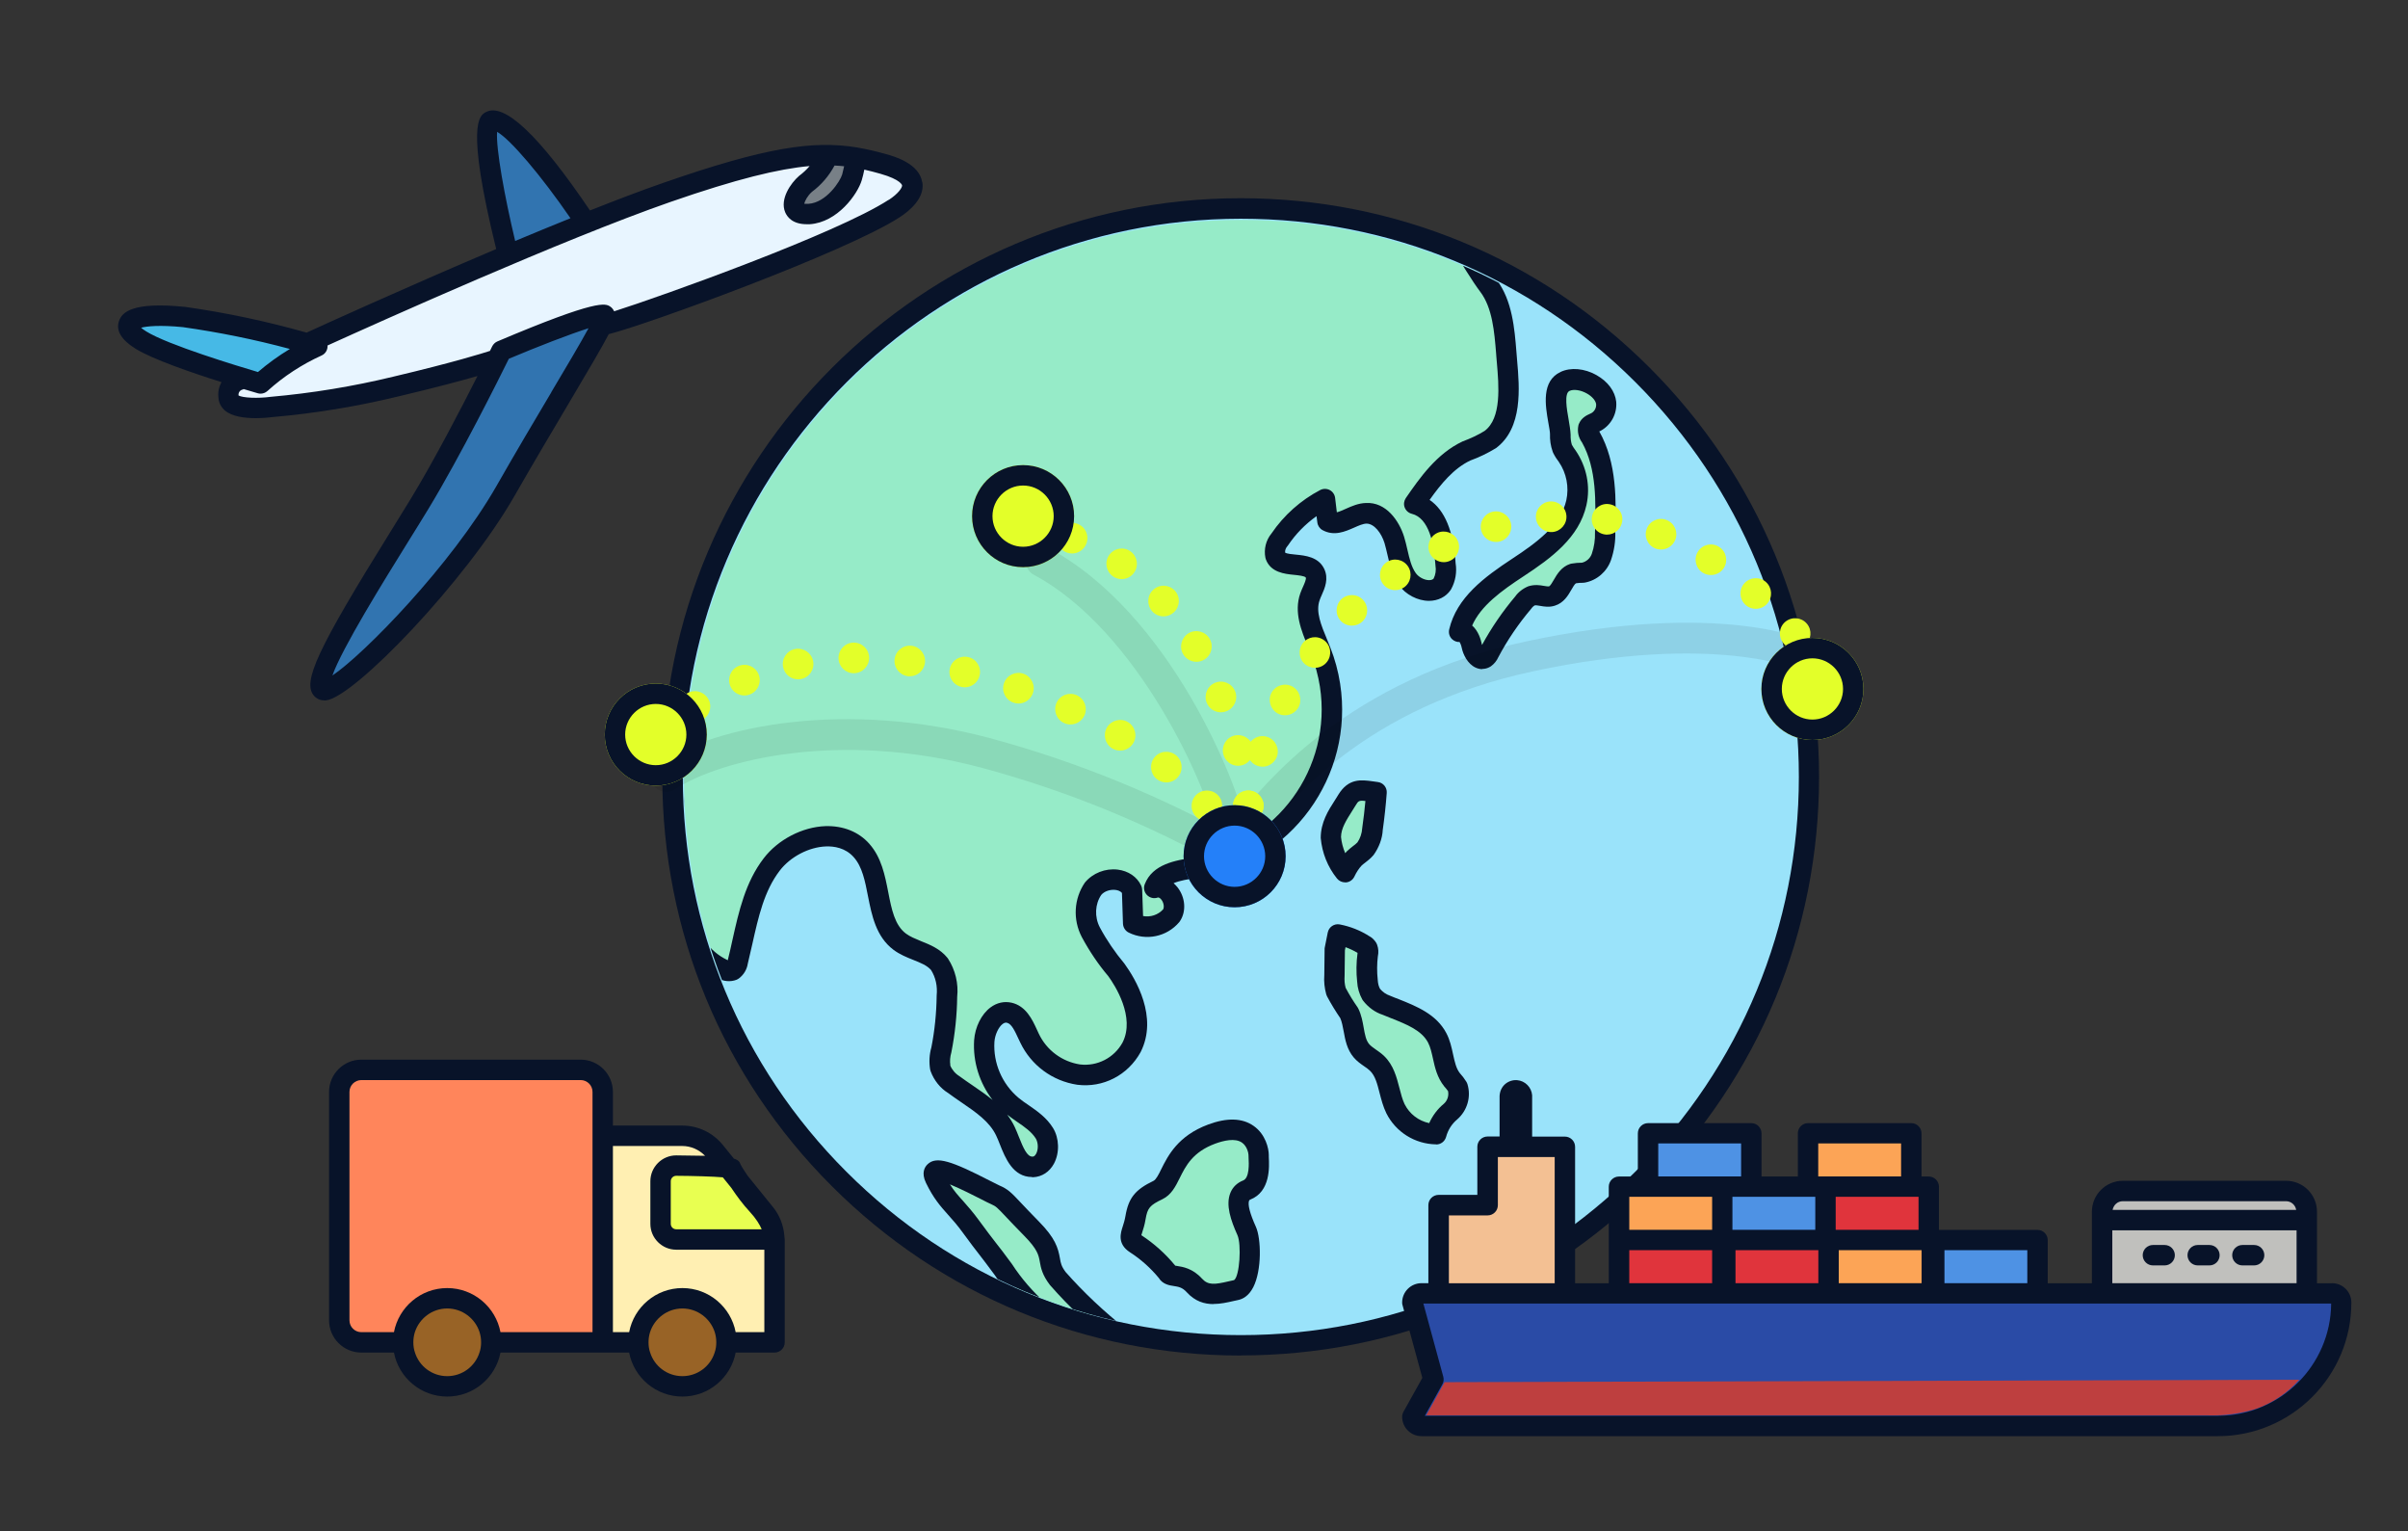 <?xml version="1.0" encoding="UTF-8"?>
<svg id="_圖層_2" data-name="圖層_2" xmlns="http://www.w3.org/2000/svg" xmlns:xlink="http://www.w3.org/1999/xlink" viewBox="0 0 236 150">
  <rect x="0" y="0" width="236" height="150" fill="#333333" stroke="none"/>
  <defs>
    <style>
      .cls-1 {
        fill: #f3c093;
      }

      .cls-2 {
        fill: #e8f5ff;
      }

      .cls-3 {
        fill: #3174b0;
      }

      .cls-4 {
        fill: #fca456;
      }

      .cls-5 {
        fill: #2480f9;
      }

      .cls-6 {
        fill: #788087;
      }

      .cls-7 {
        fill: none;
      }

      .cls-8 {
        fill: #e3ff29;
      }

      .cls-9 {
        isolation: isolate;
        opacity: .08;
      }

      .cls-10 {
        fill: #9ae3fa;
      }

      .cls-11 {
        clip-path: url(#clippath-1);
      }

      .cls-12 {
        fill: #ffefb2;
      }

      .cls-13 {
        fill: #ff855b;
      }

      .cls-14 {
        fill: #46b9e6;
      }

      .cls-15 {
        fill: #986326;
      }

      .cls-16 {
        fill: #4e92e4;
      }

      .cls-17 {
        fill: #be3f3f;
      }

      .cls-18 {
        fill: #96ebc8;
      }

      .cls-19 {
        fill: #e8ff51;
      }

      .cls-20 {
        fill: #2a4ba6;
      }

      .cls-21 {
        fill: #e0343c;
      }

      .cls-22 {
        fill: #c0c0bd;
      }

      .cls-23 {
        clip-path: url(#clippath);
      }

      .cls-24 {
        fill: #081329;
      }
    </style>
    <clipPath id="clippath">
      <rect class="cls-7" width="236" height="150"/>
    </clipPath>
    <clipPath id="clippath-1">
      <path class="cls-7" d="M176.3,76.18c0,30.17-24.46,54.63-54.63,54.63-30.17,0-54.63-24.46-54.63-54.63,0-30.17,24.46-54.63,54.63-54.63,30.17,0,54.63,24.46,54.63,54.63Z"/>
    </clipPath>
  </defs>
  <g id="_圖層_4" data-name="圖層_4">
    <g id="icon-landing-trade">
      <g class="cls-23">
        <g id="Group_246">
          <g id="Path_37">
            <path class="cls-10" d="M177.3,76.12c0,30.76-24.94,55.69-55.69,55.69s-55.69-24.94-55.69-55.69c0-30.75,24.93-55.69,55.68-55.69,30.76,0,55.7,24.93,55.7,55.69h0Z"/>
            <path class="cls-24" d="M121.6,132.81h0c-15.14,0-29.38-5.9-40.09-16.61s-16.6-24.95-16.6-40.09c0-31.25,25.43-56.69,56.68-56.69h0c15.14,0,29.38,5.89,40.08,16.6,10.71,10.71,16.61,24.94,16.61,40.09h0c0,15.15-5.9,29.39-16.61,40.09-10.71,10.71-24.94,16.6-40.09,16.6ZM121.6,21.43h0c-30.15,0-54.68,24.54-54.68,54.69,0,14.61,5.69,28.34,16.02,38.67,10.33,10.33,24.06,16.02,38.67,16.02s28.34-5.69,38.67-16.02c10.33-10.33,16.02-24.06,16.02-38.67h0c0-14.62-5.69-28.35-16.02-38.68-10.33-10.33-24.06-16.01-38.67-16.01ZM177.3,76.12h0,0Z"/>
          </g>
          <g class="cls-11">
            <g id="Mask_Group_1">
              <g id="Group_271">
                <g id="Path_153">
                  <path class="cls-18" d="M155.67,41.88c.12-.29.47-.39.75-.53.68-.36,1.07-1.1,1.01-1.86-.16-1.58-2.61-2.8-4.03-2.12-1.64.77-.51,3.76-.47,5.21-.02.46.05.92.2,1.36.14.27.31.53.5.78.91,1.32,1.23,2.96.88,4.53-.64,2.85-3.29,4.74-5.73,6.34-2.44,1.6-5.09,3.48-5.76,6.33.66-.22,1.09.68,1.23,1.36s.7,1.55,1.31,1.21c.18-.13.32-.31.41-.52.92-1.75,2.03-3.39,3.31-4.89.22-.32.53-.56.89-.71.63-.19,1.32.23,1.95.03.99-.31,1.1-1.89,2.09-2.2.32-.06.64-.08.96-.08.83-.16,1.52-.75,1.8-1.55.27-.79.39-1.62.36-2.45.09-3.19.14-6.57-1.44-9.35-.2-.25-.29-.58-.22-.9Z"/>
                  <path class="cls-24" d="M145.28,65.56c-.22,0-.44-.05-.66-.15-.78-.36-1.22-1.27-1.36-1.94-.05-.25-.14-.45-.21-.57-.25.02-.52-.08-.72-.26-.27-.24-.38-.61-.3-.97.73-3.13,3.46-5.14,6.18-6.93,2.38-1.56,4.76-3.3,5.3-5.73.28-1.29.02-2.65-.73-3.75-.19-.24-.39-.55-.56-.89-.02-.04-.04-.08-.05-.13-.2-.56-.28-1.14-.26-1.73,0-.23-.09-.67-.17-1.14-.28-1.61-.7-4.03,1.21-4.93,1-.47,2.35-.35,3.53.32,1.11.63,1.81,1.58,1.92,2.6.1,1.18-.5,2.29-1.53,2.85l-.13.06c1.76,3.1,1.65,6.85,1.57,9.86.03.89-.11,1.83-.42,2.74-.4,1.14-1.38,1.99-2.56,2.21-.06.01-.12.02-.2.02-.23,0-.45.01-.68.05-.13.08-.31.4-.45.64-.31.54-.74,1.28-1.61,1.55-.55.18-1.05.09-1.45.02-.19-.03-.42-.07-.51-.05-.1.04-.25.17-.36.33-1.27,1.5-2.34,3.08-3.22,4.74-.16.36-.41.67-.73.9-.03.02-.06.04-.1.06-.24.14-.5.2-.77.2ZM144.27,61.28c.63.53.87,1.41.95,1.8,0,.04.02.07.03.11.92-1.69,2.02-3.29,3.26-4.76.28-.4.74-.77,1.28-.99.63-.19,1.12-.11,1.51-.04.18.03.43.07.51.05.13-.04.33-.39.48-.65.31-.54.74-1.27,1.6-1.55.04-.01.08-.02.13-.03.34-.06.69-.09,1.03-.09.44-.11.81-.44.96-.88.23-.67.33-1.37.31-2.08.08-2.95.18-6.22-1.27-8.82-.35-.47-.48-1.07-.36-1.65.01-.06.03-.13.06-.19.25-.59.77-.83,1.08-.97l.13-.06c.31-.17.5-.52.47-.88-.04-.34-.39-.76-.91-1.05-.6-.34-1.3-.44-1.7-.25-.53.25-.27,1.77-.09,2.78.09.54.18,1.05.2,1.5-.01.38.03.69.12.99.1.19.23.38.36.55,1.1,1.6,1.48,3.54,1.07,5.37-.71,3.17-3.43,5.18-6.16,6.97-2.18,1.43-4.2,2.89-5.05,4.85Z"/>
                </g>
                <g id="Path_154">
                  <path class="cls-18" d="M147.64,34.84c-.18-2.25-.35-4.95-1.77-6.83-2.68-3.52-9.96-17.82-13.67-17.68-6.54.25-18.51-.24-25.05,0-13.2.5-19.94,17.48-33.13,17.97-.94-.05-1.89.16-2.73.59-.59.44-1.09,1-1.45,1.64-3.88,5.97-7.18,12.29-9.86,18.89-1.17,2.87-2.24,5.92-1.96,9.01.56,6.13,6.14,10.68,7.63,16.66.87,3.5.26,7.17.44,10.77.18,3.6,1.5,7.57,4.75,9.11.3.19.66.22.99.11.27-.2.44-.5.48-.83.82-3.29,1.26-6.83,3.32-9.53,2.06-2.69,6.54-3.91,8.79-1.38,2.19,2.47,1.1,6.97,3.75,8.95,1.2.9,2.94,1.02,3.88,2.19.6.92.86,2.01.74,3.1-.02,1.79-.21,3.58-.56,5.34-.16.56-.19,1.14-.09,1.71.25.69.73,1.28,1.36,1.66,1.85,1.37,4.08,2.49,5.04,4.58.66,1.42,1.11,3.52,2.67,3.46,1.41-.06,1.87-2.1,1.13-3.3-.74-1.2-2.1-1.82-3.19-2.72-1.85-1.56-2.85-3.9-2.7-6.32.1-1.4,1.08-3.07,2.45-2.77,1.08.24,1.5,1.5,1.98,2.5.91,1.91,2.7,3.24,4.79,3.56,2.11.26,4.17-.79,5.2-2.66,1.22-2.42.12-5.38-1.47-7.57-.97-1.15-1.82-2.4-2.53-3.73-.71-1.36-.62-3.01.25-4.28.96-1.16,3.14-1.2,3.79.15l.11,3.28c1.28.63,2.83.31,3.76-.78.76-1.16-.37-3.14-1.68-2.68.58-1.52,2.56-1.76,4.17-2.01,8.54-1.33,14.39-9.34,13.06-17.88-.18-1.14-.48-2.25-.9-3.32-.68-1.73-1.68-3.58-1.06-5.33.27-.77.85-1.58.49-2.31-.66-1.34-3.37-.29-3.89-1.7-.12-.56.04-1.15.41-1.58,1.13-1.67,2.65-3.03,4.43-3.97.09.72.18,1.44.26,2.16,1.17.64,2.46-.73,3.79-.77,1.36-.04,2.35,1.3,2.75,2.6s.5,2.73,1.28,3.84,2.66,1.61,3.43.49c.32-.6.43-1.28.31-1.94-.15-2.38-.75-5.33-3.07-5.9,1.41-2.03,2.92-4.16,5.16-5.21.78-.28,1.54-.64,2.25-1.08,2.38-1.76,1.83-5.72,1.63-8.26Z"/>
                  <path class="cls-24" d="M101.15,115.32c-1.88,0-2.62-1.85-3.16-3.21-.11-.29-.23-.57-.35-.83-.64-1.38-2-2.31-3.44-3.29-.44-.3-.87-.6-1.29-.91-.74-.45-1.37-1.22-1.7-2.12-.02-.06-.04-.12-.05-.18-.12-.72-.08-1.46.12-2.16.32-1.61.5-3.35.52-5.08.09-.93-.1-1.78-.55-2.5-.39-.45-1.01-.7-1.74-.99-.65-.26-1.32-.53-1.94-.99-1.72-1.29-2.13-3.39-2.5-5.25-.29-1.49-.56-2.89-1.4-3.83-.82-.92-1.93-1.08-2.72-1.05-1.67.06-3.49,1.01-4.53,2.37-1.53,2-2.09,4.53-2.69,7.21-.14.64-.29,1.27-.44,1.9-.09.58-.4,1.1-.87,1.45-.08.06-.16.1-.25.14-.59.22-1.26.16-1.81-.16-4.42-2.13-5.16-7.66-5.27-9.94-.06-1.29-.03-2.59,0-3.85.06-2.35.12-4.57-.41-6.72-.63-2.55-2.06-4.83-3.57-7.24-1.85-2.94-3.75-5.98-4.08-9.57-.31-3.4.88-6.67,2.02-9.47,2.7-6.64,6.05-13.05,9.95-19.06.4-.71.98-1.37,1.69-1.9.04-.03.09-.06.14-.08,1-.52,2.12-.76,3.23-.71,6.16-.24,10.87-4.37,15.86-8.74,5.03-4.41,10.23-8.97,17.19-9.23,3.29-.12,8-.06,12.56,0,4.54.06,9.24.12,12.5,0,2.99-.1,6.84,5.73,11.5,13.37,1.24,2.03,2.3,3.78,3,4.7,1.55,2.03,1.77,4.83,1.95,7.08l.07.86c.23,2.63.58,6.6-2.08,8.57-.84.51-1.66.9-2.51,1.21-1.63.77-2.89,2.31-3.99,3.86,1.49,1,2.35,3.08,2.55,6.2.14.86-.01,1.76-.43,2.53-.02.03-.04.07-.06.1-.47.68-1.23,1.05-2.11,1.06h0c-1.12,0-2.31-.62-2.96-1.55-.65-.93-.89-1.97-1.12-2.97-.09-.39-.18-.77-.29-1.15-.3-.96-.99-1.89-1.76-1.9-.35.01-.78.2-1.23.4-.87.38-1.95.86-3.08.24-.28-.15-.47-.43-.51-.75l-.08-.62c-1.1.78-2.05,1.75-2.8,2.87-.02.03-.05.07-.08.1-.14.17-.22.38-.2.6.16.12.74.17,1.06.2.92.09,2.19.22,2.76,1.37.48.98.07,1.92-.24,2.61-.07.16-.15.33-.2.49-.4,1.13.15,2.44.73,3.84.11.26.22.53.32.79.45,1.14.77,2.32.96,3.53,1.41,9.08-4.82,17.61-13.89,19.02l-.22.03c-.76.12-1.59.25-2.21.51.13.12.26.25.38.4.78.99.88,2.36.25,3.31-.02.03-.05.07-.07.1-1.22,1.45-3.26,1.87-4.96,1.03-.33-.16-.54-.5-.56-.86l-.1-3.02c-.18-.22-.47-.28-.65-.3-.52-.06-1.09.14-1.38.49-.61.9-.68,2.14-.14,3.18.67,1.25,1.49,2.45,2.41,3.55,1.09,1.5,3.33,5.23,1.59,8.67-1.25,2.27-3.68,3.52-6.21,3.2-2.45-.37-4.52-1.91-5.58-4.12-.07-.14-.14-.29-.21-.44-.32-.69-.65-1.41-1.09-1.51-.1-.03-.24-.03-.43.11-.41.31-.76,1.06-.81,1.75-.13,2.08.75,4.13,2.35,5.48.31.26.66.5,1,.73.87.6,1.77,1.23,2.39,2.23.62,1,.66,2.44.1,3.49-.44.82-1.18,1.3-2.04,1.34-.04,0-.08,0-.12,0ZM98.71,109.21c.29.38.54.78.75,1.23.14.29.26.61.39.93.45,1.14.82,1.95,1.32,1.95h.02c.06,0,.21,0,.36-.28.23-.43.21-1.09-.04-1.5-.4-.64-1.09-1.13-1.83-1.63-.33-.23-.66-.46-.97-.7ZM93.12,104.37c.18.44.5.82.91,1.07.47.34.88.63,1.3.91.66.45,1.33.91,1.95,1.42-1.28-1.65-1.94-3.74-1.81-5.85.09-1.3.72-2.56,1.61-3.22.62-.46,1.33-.62,2.06-.46,1.41.32,2.03,1.65,2.48,2.63l.19.41c.77,1.62,2.28,2.74,4.04,3.01,1.69.2,3.34-.64,4.17-2.15,1.26-2.49-.75-5.61-1.4-6.5-.97-1.14-1.86-2.46-2.6-3.84-.89-1.71-.77-3.74.3-5.32.78-.95,2.02-1.42,3.22-1.28,1.05.13,1.89.7,2.3,1.56.06.12.09.26.1.4l.09,2.59c.71.13,1.46-.1,1.97-.66.12-.24.05-.66-.18-.95-.06-.08-.22-.25-.36-.2-.37.13-.77.03-1.05-.25-.27-.28-.36-.69-.22-1.05.76-1.99,3.05-2.35,4.73-2.61l.21-.03c7.99-1.25,13.47-8.75,12.23-16.74-.17-1.06-.45-2.11-.84-3.11-.1-.25-.2-.5-.31-.75-.67-1.6-1.42-3.42-.77-5.27.07-.21.17-.42.26-.63.14-.31.34-.77.28-.91-.08-.16-.76-.23-1.16-.27-.91-.09-2.29-.23-2.76-1.53-.02-.05-.03-.09-.04-.14-.17-.84.05-1.73.6-2.39,1.21-1.78,2.86-3.25,4.77-4.25.29-.15.64-.15.93,0,.29.15.49.44.53.76l.17,1.42c.23-.05.52-.18.88-.34.58-.26,1.24-.55,1.97-.57,1.98-.11,3.25,1.74,3.74,3.3.13.42.23.86.33,1.29.2.86.38,1.66.81,2.27.28.4.84.7,1.32.7h0c.27,0,.39-.1.44-.16.19-.38.25-.82.18-1.24,0-.04-.01-.07-.01-.11-.13-2.05-.63-4.58-2.31-4.99-.32-.08-.58-.31-.7-.62-.12-.31-.07-.65.11-.92,1.34-1.94,3.01-4.35,5.56-5.55.81-.3,1.51-.63,2.16-1.03,1.68-1.25,1.4-4.42,1.2-6.73l-.05-.59h0l-.02-.28c-.17-2.09-.36-4.46-1.55-6.03-.76-1-1.85-2.79-3.12-4.87-2.46-4.04-7.56-12.42-9.69-12.42-.01,0-.02,0-.03,0-3.3.12-8.03.06-12.6,0-4.53-.06-9.21-.12-12.45,0-6.25.24-10.96,4.37-15.95,8.74-5.03,4.41-10.23,8.97-17.19,9.23-.82-.03-1.57.12-2.23.45-.45.35-.83.78-1.1,1.28-3.87,5.96-7.16,12.25-9.81,18.78-1.05,2.58-2.15,5.59-1.89,8.54.28,3.11,1.98,5.82,3.78,8.69,1.53,2.44,3.11,4.96,3.82,7.82.6,2.41.53,4.88.47,7.26-.03,1.22-.07,2.49,0,3.7.08,1.51.6,6.56,4.18,8.26.02,0,.04.02.06.03,0-.03.01-.06.02-.1.16-.63.3-1.27.44-1.91.62-2.77,1.26-5.64,3.06-7.98,1.4-1.83,3.78-3.07,6.05-3.15,1.73-.05,3.25.55,4.29,1.72,1.2,1.35,1.54,3.09,1.87,4.78.32,1.65.63,3.21,1.73,4.03.4.3.93.51,1.48.74.88.35,1.87.75,2.58,1.63.02.03.04.05.06.08.72,1.11,1.04,2.44.9,3.75-.02,1.76-.21,3.62-.57,5.43-.13.46-.16.87-.1,1.26ZM141.35,57.23h0,0Z"/>
                </g>
                <g id="Path_155">
                  <path class="cls-18" d="M132.01,78.39c-.68,1.11-1.58,2.26-1.58,3.62.11,1.26.59,2.46,1.39,3.44.24-.51.55-.97.93-1.38.33-.32.75-.55,1.05-.89.43-.59.68-1.29.72-2.02.17-1.18.3-2.36.38-3.55-1.41-.17-2.13-.48-2.89.78Z"/>
                  <path class="cls-24" d="M131.82,86.45c-.3,0-.59-.14-.78-.37-.92-1.14-1.47-2.52-1.6-3.98,0-1.52.73-2.68,1.39-3.7.11-.18.23-.35.33-.53,0,0,0,0,0,0,1.01-1.65,2.26-1.47,3.37-1.32.15.02.32.05.5.07.53.06.92.53.88,1.07-.09,1.21-.22,2.42-.39,3.62-.04.83-.36,1.71-.9,2.46-.3.35-.57.55-.8.73-.13.1-.25.19-.37.3-.27.29-.52.67-.71,1.08-.15.31-.44.53-.79.57-.04,0-.08,0-.12,0ZM132.86,78.91c-.11.19-.23.37-.35.56-.55.87-1.08,1.69-1.08,2.54.05.53.19,1.06.41,1.58.06-.07.11-.13.17-.19.21-.2.39-.34.58-.49.18-.13.34-.26.45-.38.26-.37.44-.88.47-1.42.13-.9.23-1.77.31-2.63-.64-.08-.7,0-.96.43h0Z"/>
                </g>
                <g id="Path_156">
                  <path class="cls-18" d="M142.85,106.51c-.17-.26-.36-.51-.57-.74-.9-1.14-.75-2.8-1.43-4.09-.93-1.78-3.1-2.41-4.95-3.19-.6-.2-1.12-.57-1.5-1.07-.22-.4-.35-.84-.37-1.3-.09-.89-.08-1.78.03-2.67.04-.18.03-.38-.03-.56-.08-.14-.2-.25-.34-.32-.79-.5-1.66-.85-2.57-1.03l-.29,1.45c0,.86-.02,1.72-.03,2.58-.04.52.02,1.05.16,1.56.39.73.82,1.43,1.29,2.11.57,1.18.36,2.7,1.2,3.69.43.5,1.06.78,1.54,1.24,1.16,1.12,1.09,2.98,1.8,4.44.76,1.51,2.3,2.48,3.99,2.5.23-.86.72-1.63,1.4-2.21.69-.59.96-1.54.69-2.4Z"/>
                  <path class="cls-24" d="M140.75,112.12h-.01c-2.07-.03-3.94-1.2-4.87-3.05-.32-.66-.49-1.33-.66-1.98-.23-.91-.43-1.69-.94-2.18-.15-.15-.35-.29-.57-.44-.33-.23-.71-.49-1.03-.87-.66-.78-.83-1.72-.98-2.55-.09-.47-.17-.92-.33-1.29-.47-.69-.91-1.41-1.3-2.14-.03-.06-.06-.13-.08-.2-.17-.62-.24-1.26-.19-1.89l.03-2.53c0-.06,0-.13.02-.19l.29-1.45c.11-.54.63-.89,1.17-.79,1.04.2,2.03.59,2.93,1.17.23.12.48.35.66.65.03.06.06.12.08.18.13.36.15.75.07,1.12-.09.71-.1,1.53-.01,2.34.02.33.09.61.22.85.26.31.59.54.97.67.34.14.6.25.88.35,1.73.69,3.68,1.47,4.65,3.32.36.68.51,1.39.66,2.08.16.72.3,1.39.67,1.85.2.21.43.51.63.83.05.08.08.16.11.24.38,1.24-.02,2.6-1,3.45-.54.45-.91,1.04-1.09,1.71-.12.44-.51.75-.97.75ZM131.88,96.78c.35.66.74,1.3,1.17,1.91.03.04.06.09.08.14.3.62.42,1.28.52,1.86.12.67.22,1.24.54,1.61.15.18.4.35.65.53.26.18.55.38.82.64.92.89,1.22,2.08,1.49,3.12.15.58.29,1.13.51,1.59.48.96,1.37,1.64,2.41,1.86.33-.73.81-1.38,1.44-1.9.34-.3.5-.77.41-1.23-.11-.16-.24-.32-.37-.46-.71-.89-.92-1.87-1.11-2.73-.13-.58-.25-1.13-.48-1.57-.63-1.2-2.08-1.78-3.62-2.39-.28-.11-.56-.22-.84-.34-.72-.23-1.4-.72-1.91-1.38-.03-.04-.06-.08-.08-.12-.29-.53-.47-1.13-.5-1.74-.1-.9-.09-1.87.04-2.82-.38-.23-.77-.41-1.18-.56l-.06.31-.03,2.49c-.03.43,0,.81.1,1.18Z"/>
                </g>
                <g id="Path_157">
                  <path class="cls-18" d="M118.74,111.12c-4.09,1.52-3.76,4.75-5.26,5.47s-1.96,1.24-2.21,2.73-.9,1.95,0,2.53c1.18.76,2.23,1.71,3.12,2.79.32.64,1.48,0,2.66,1.29,1.18,1.29,2.61.78,4.1.46s1.55-4.62,1.03-5.78c-.52-1.16-1.49-3.44,0-4.02s1.17-2.92,1.17-3.44-.52-3.56-4.61-2.04Z"/>
                  <path class="cls-24" d="M118.93,127.77c-.89,0-1.8-.26-2.62-1.16-.44-.49-.83-.54-1.27-.61-.41-.06-1.09-.16-1.47-.79-.81-.98-1.76-1.83-2.83-2.52-1.27-.82-.91-1.9-.7-2.54.09-.28.19-.6.26-1,.3-1.78.95-2.59,2.76-3.46.24-.12.5-.62.76-1.16.65-1.3,1.63-3.25,4.58-4.35h0c1.85-.69,3.35-.65,4.46.13,1.18.82,1.49,2.22,1.49,2.85,0,.05,0,.12,0,.2.05.93.18,3.39-1.81,4.17-.09.04-.1.06-.12.1-.15.38.07,1.25.67,2.58.51,1.14.59,4.23-.26,5.9-.45.88-1.05,1.17-1.48,1.26l-.46.1c-.61.14-1.28.29-1.97.29ZM115.16,124c.05,0,.11.02.18.03.57.09,1.54.23,2.46,1.24.6.66,1.21.6,2.66.26l.49-.11c.55-.39.73-3.5.33-4.4-.65-1.45-1.18-2.96-.69-4.16.23-.56.66-.97,1.24-1.2.64-.25.57-1.67.54-2.21,0-.13-.01-.23-.01-.3,0-.15-.13-.86-.65-1.21-.67-.46-1.79-.19-2.61.11h0c-2.21.82-2.89,2.18-3.48,3.37-.42.85-.83,1.65-1.69,2.07-1.25.6-1.47.86-1.66,1.99-.09.54-.23.97-.33,1.28-.03.09-.06.18-.08.26,1.25.82,2.36,1.81,3.31,2.97Z"/>
                </g>
                <g id="Path_158">
                  <path class="cls-18" d="M91.64,115.46c1.1,2.26,1.99,2.63,3.52,4.73,1.53,2.1,1.66,2.12,3.19,4.22.97,1.49,2.14,2.85,3.48,4.02,1.82,1.68,1.47,3.99,5.27,5.05s4.59,1.18,4.66.43-.4-1.57-2.08-2.95c-2.18-1.72-4.21-3.63-6.04-5.72-1.38-1.8.05-2.22-2.54-4.85s-2.59-2.91-3.57-3.32-6.99-3.87-5.89-1.6Z"/>
                  <path class="cls-24" d="M111.12,135.39c-.82,0-2.06-.33-4.29-.95-2.9-.81-3.76-2.32-4.51-3.65-.34-.6-.66-1.16-1.17-1.63-1.39-1.22-2.62-2.64-3.64-4.21-.72-.98-1.13-1.51-1.53-2.03-.42-.54-.84-1.08-1.62-2.15-.55-.76-1.01-1.27-1.45-1.76-.73-.82-1.42-1.59-2.16-3.12h0c-.48-.99-.11-1.56.15-1.81.87-.85,2.37-.32,6.15,1.62.4.21.72.37.88.44.87.37,1.19.71,2.14,1.72.41.43.95,1.01,1.75,1.82,1.61,1.63,1.88,2.59,2.06,3.6.08.48.14.79.56,1.35,1.75,1.98,3.74,3.86,5.87,5.54,1.58,1.31,2.59,2.45,2.45,3.84-.06.6-.37.93-.62,1.1-.28.19-.59.28-1.02.28ZM93.1,116.04c.4.64.8,1.09,1.3,1.64.45.51.96,1.08,1.57,1.92.76,1.04,1.17,1.57,1.58,2.1.42.53.84,1.07,1.61,2.12.95,1.46,2.06,2.74,3.33,3.86.76.7,1.19,1.46,1.57,2.13.67,1.18,1.2,2.12,3.31,2.71.96.27,2.42.67,3.25.82-.24-.4-.77-.94-1.57-1.61-2.21-1.74-4.28-3.7-6.15-5.83-.76-.99-.89-1.7-.99-2.27-.12-.66-.22-1.22-1.52-2.54-.81-.82-1.36-1.41-1.78-1.85-.9-.96-1-1.05-1.47-1.26-.19-.08-.55-.26-1.01-.5-.59-.3-1.98-1.01-3.03-1.44Z"/>
                </g>
              </g>
            </g>
          </g>
        </g>
        <g id="Group_245">
          <path class="cls-13" d="M59.07,131.51h-23.66c-1.19,0-2.16-.97-2.16-2.16v-22.37c0-1.19.97-2.16,2.16-2.16h21.5c1.19,0,2.16.97,2.16,2.16v24.53Z"/>
          <path class="cls-12" d="M59.07,111.27v20.24h16.83v-10.01c0-.95-.32-1.86-.92-2.6l-4.91-6.08c-.79-.98-1.97-1.55-3.23-1.55h-7.79Z"/>
          <path class="cls-19" d="M71.67,114.51c-.09-.28-5.39-.31-5.39-.31-.85,0-1.53.69-1.53,1.53v4.18c0,.85.69,1.53,1.53,1.53h9.61s.14-1.44-1.67-3.4c-.99-1.07-1.85-2.25-2.55-3.53Z"/>
          <path class="cls-15" d="M66.88,127.19c2.38,0,4.32,1.93,4.32,4.32s-1.93,4.32-4.32,4.32-4.32-1.93-4.32-4.32,1.93-4.32,4.32-4.32ZM43.83,127.19c2.38,0,4.32,1.93,4.32,4.32s-1.93,4.32-4.32,4.32-4.32-1.93-4.32-4.32,1.93-4.32,4.32-4.32Z"/>
          <path class="cls-24" d="M76.88,121.2s-.01-.1-.01-.15c-.09-1.01-.46-1.98-1.1-2.77l-2.5-3.09c-.23-.36-.48-.7-.68-1.08-.09-.26-.2-.45-.66-.59l-1.07-1.32c-.98-1.22-2.44-1.92-4-1.92h-6.79v-3.3c0-1.74-1.42-3.16-3.16-3.16h-21.5c-1.74,0-3.16,1.42-3.16,3.16v22.38c0,1.74,1.42,3.16,3.16,3.16h3.2c.47,2.45,2.63,4.31,5.22,4.31s4.75-1.86,5.22-4.31h12.61c.47,2.45,2.63,4.31,5.22,4.31s4.75-1.86,5.22-4.31h3.81c.55,0,1-.45,1-1v-10.01c0-.11-.02-.21-.03-.31ZM46.99,132.52c-.42,1.34-1.68,2.31-3.16,2.31s-2.74-.97-3.16-2.31c-.11-.31-.16-.65-.16-1s.05-.68.15-1c.43-1.34,1.69-2.32,3.17-2.32s2.74.98,3.17,2.32c.1.32.15.65.15,1s-.05.69-.16,1ZM58.07,130.52h-9.02c-.47-2.46-2.63-4.32-5.22-4.32s-4.75,1.86-5.22,4.32h-3.2c-.64,0-1.16-.52-1.16-1.16v-22.38c0-.64.52-1.15,1.16-1.16h21.5c.64,0,1.16.52,1.16,1.16v23.54ZM70.84,115.35l.83,1.03c.55.82,1.14,1.62,1.81,2.34.63.68.98,1.27,1.17,1.72h-8.38c-.29,0-.53-.24-.53-.53v-4.18c0-.29.24-.53.53-.53,1.69.01,3.67.07,4.57.15ZM70.04,132.52c-.42,1.34-1.68,2.31-3.16,2.31s-2.74-.97-3.16-2.31c-.11-.31-.16-.65-.16-1s.05-.68.15-1c.43-1.34,1.69-2.32,3.17-2.32s2.74.98,3.17,2.32c.1.32.15.65.15,1s-.05.69-.16,1ZM74.91,130.52h-2.81c-.47-2.46-2.63-4.32-5.22-4.32s-4.75,1.86-5.22,4.32h-1.59v-18.24h6.79c.86,0,1.65.36,2.24.96-.76-.02-1.68-.03-2.83-.04-1.39,0-2.53,1.14-2.53,2.53v4.18c0,1.39,1.14,2.53,2.53,2.53h8.64v8.08Z"/>
        </g>
        <g id="Group_267">
          <g id="Group_268">
            <path id="Path_124" class="cls-3" d="M49.96,25.71s-2.48-11.04-2.53-12.55c-.05-1.51,1.32-1.91,2.76-.5,1.45,1.41,7.66,9.72,7.66,9.72l-7.89,3.33Z"/>
            <path id="Path_125" class="cls-2" d="M22.22,38.97c.26,1.66,3.84,1.01,9.62.22,7.4-1.25,14.7-3.1,21.8-5.53,7.54-2.49,21.96-7.49,26.95-9.45s8.68-4.55,8.83-6.02c.15-1.46-5.54-3.57-9.91-3.08s-10.24,2.02-17.91,5.24c-7.67,3.22-25.44,10.41-30.01,12.62s-9.72,3.81-9.38,6"/>
            <path id="Path_126" class="cls-14" d="M25.27,37.55s-9.44-3.18-10.53-3.71-2.58-1.48-1.99-2.51c.71-1.24,7.48-.2,11.38.66,3.91.86,7.16,1.86,7.16,1.86-2.21.86-4.25,2.11-6.02,3.69"/>
            <path id="Path_127" class="cls-3" d="M49.18,34.58s-4.27,9.08-9.32,17.29-9.45,15.38-8.1,15.82,10.82-9.46,15.36-15.73c4.74-6.61,8.86-13.64,12.3-21.01-3.67.31-7.19,1.56-10.24,3.63"/>
            <path id="Path_128" class="cls-6" d="M77.8,20.72c.5.74,3.32-.18,5-2.27s.64-3.19.64-3.19c0,0-.68-.11-.91-.14-.56-.07-1.12-.1-1.69-.1.38.47.35,1.15-.07,1.58-.73.8-4.28,2.19-2.97,4.12"/>
          </g>
          <path class="cls-24" d="M90.38,17.85c-.28-1.83-2.74-2.53-3.54-2.75-.95-.27-1.86-.48-2.78-.64-.03,0-.05-.02-.07-.02-.01,0-.02,0-.04,0-4.27-.69-8.91-.01-18.9,3.46-2.16.75-4.63,1.69-7.23,2.72-4.98-7.37-8.42-10.62-10.21-9.63-.61.33-2,1.11,1.02,13.41-9.03,3.83-17.37,7.63-18.58,8.19-3.88-1.1-7.86-1.95-11.89-2.52-5.23-.53-6.21.54-6.5,1.39-.32.93.23,1.84,1.63,2.71,1.62,1.01,5.5,2.35,8.42,3.27-.25.45-.37.98-.3,1.53.03.48.25.91.62,1.24.71.61,1.96.76,3.03.76.73,0,1.38-.07,1.69-.11,4.12-.36,8.24-1.04,12.25-2.01,3.72-.88,6.24-1.56,7.8-2.01-1.6,3.17-4.25,8.26-6.48,11.93-.58.95-1.26,2.05-1.99,3.23-7.26,11.67-8.74,14.85-7.54,16.19.15.17.47.43.99.43.06,0,.11,0,.17,0,2.76-.29,13.7-11.7,18.45-19.99,1.94-3.38,3.76-6.45,5.37-9.16,2.09-3.52,3.26-5.52,3.89-6.73,3.54-.87,23.22-8.01,28.54-11.47.92-.6,2.44-1.84,2.2-3.4ZM81.79,16.22c.32.01.63.04.94.07-.06.27-.12.54-.19.8-.19.66-1.55,2.77-3.31,2.88-.2.01-.33,0-.41-.01.06-.27.33-.79.75-1.16.92-.68,1.68-1.57,2.22-2.58ZM48.72,12.92c1.28.71,4.31,4.27,7.19,8.46-1.78.72-3.61,1.47-5.42,2.23-1.04-4.35-1.9-9.11-1.77-10.7ZM13.82,32.11c.58-.15,1.82-.28,4.09-.06,3.53.5,7.05,1.21,10.5,2.14-1.1.66-2.15,1.42-3.13,2.26-1.96-.58-8.84-2.66-10.95-3.98-.23-.14-.4-.27-.51-.37ZM54.03,38.44c-1.61,2.71-3.44,5.79-5.38,9.19-4.44,7.75-13.01,16.5-16.07,18.55.94-2.67,5.07-9.32,7.43-13.12.74-1.18,1.42-2.29,2-3.24,3.11-5.12,7.02-12.96,7.86-14.67,2.82-1.19,6-2.42,7.81-2.99-.79,1.45-2.19,3.82-3.66,6.28ZM87.09,19.58c-5.07,3.3-22.26,9.45-26.9,10.92-.09-.19-.22-.36-.38-.46-.47-.31-1.18-.78-11.06,3.41-.22.09-.4.27-.51.48,0,.01-.08.17-.22.45-.65.21-3.53,1.12-9.5,2.53-3.92.95-7.94,1.61-12,1.97-1.27.17-2.73.1-3.14-.13h0c-.04-.27.13-.52.39-.58.04,0,.07-.03.11-.05.77.23,1.3.38,1.38.41.09.03.18.04.28.04.24,0,.48-.09.67-.26,1.58-1.43,3.37-2.6,5.31-3.48.38-.17.61-.56.58-.98,0,0,0,0,0,0,5.07-2.3,23.03-10.38,33.6-14.06,6.51-2.26,10.61-3.25,13.65-3.52-.3.35-.64.67-1.03.96-.84.73-1.9,2.28-1.37,3.56.19.45.7,1.18,2.12,1.18.09,0,.19,0,.29,0,2.72-.18,4.69-2.94,5.1-4.32.1-.34.18-.68.25-1.03.53.12,1.06.26,1.59.41,2,.57,2.11,1.12,2.11,1.13.03.21-.36.81-1.31,1.43Z"/>
        </g>
        <g id="Group_272">
          <g id="Path_241" class="cls-9">
            <path d="M120.98,85.26c-.25,0-.5-.06-.74-.19-7.57-4.28-15.67-7.6-24.07-9.86-13.96-3.7-25.63-.75-30.06,2.14-.69.45-1.62.26-2.08-.44-.45-.69-.26-1.62.44-2.08,5.85-3.81,18.51-6.23,32.48-2.53,8.65,2.33,16.98,5.74,24.77,10.14.72.41.98,1.32.57,2.04-.28.49-.78.76-1.31.76Z"/>
          </g>
          <g id="Path_240" class="cls-9">
            <path d="M120.6,82.7c-.71,0-1.34-.51-1.47-1.24-.75-4.16-7.52-19.64-17.8-25.14-.73-.39-1.01-1.3-.61-2.03.39-.73,1.3-1.01,2.03-.61,11.99,6.42,18.63,23.3,19.34,27.26.15.82-.4,1.59-1.21,1.74-.09.02-.18.02-.27.02Z"/>
          </g>
          <g id="Path_239" class="cls-9">
            <path d="M121.26,83.98c-.34,0-.69-.12-.97-.36-.63-.54-.71-1.48-.17-2.12.22-.25.47-.57.77-.94,3.07-3.83,11.22-13.99,28.79-17.74,19-4.05,27.6-.06,27.95.12.75.36,1.06,1.26.7,2-.36.75-1.26,1.06-2,.7-.07-.03-8.18-3.69-26.02.12-16.52,3.52-23.92,12.74-27.07,16.68-.32.4-.59.74-.82,1.01-.3.35-.72.53-1.14.53Z"/>
          </g>
          <g id="Path_159">
            <path class="cls-8" d="M122.15,80.44c-.82-.11-1.4-.86-1.3-1.68h0c.11-.82.86-1.4,1.68-1.29h0c.83.1,1.4.85,1.3,1.67h0c-.1.76-.75,1.31-1.49,1.31h0c-.06,0-.13,0-.19-.01ZM123.24,75.03c-.78-.27-1.2-1.13-.92-1.91h0c.28-.78,1.13-1.19,1.91-.91h0c.78.27,1.19,1.13.92,1.91h0c-.22.61-.8,1-1.41,1h0c-.17,0-.34-.03-.5-.09ZM125.24,69.91c-.73-.39-1.01-1.3-.63-2.03h0c.39-.73,1.3-1.01,2.03-.63h0c.73.39,1.01,1.3.63,2.03h0c-.27.51-.79.8-1.33.8h0c-.24,0-.48-.05-.7-.17ZM127.97,65.13c-.66-.49-.8-1.43-.3-2.1h0c.49-.66,1.43-.8,2.1-.3h0c.66.49.8,1.43.3,2.1h0c-.29.39-.74.6-1.2.6h0c-.31,0-.63-.1-.9-.3ZM174.8,63.04c-.54-.63-.47-1.57.16-2.11h0c.64-.54,1.58-.46,2.12.17h0c.54.63.46,1.57-.17,2.11h0c-.28.24-.63.36-.97.36h0c-.42,0-.85-.18-1.14-.53ZM131.42,60.85c-.58-.6-.56-1.55.03-2.13h0c.6-.57,1.55-.56,2.12.04h0c.58.59.56,1.54-.03,2.12h0c-.29.28-.67.42-1.05.42h0c-.39,0-.78-.15-1.07-.45ZM171.09,59.28h0c-.63-.55-.69-1.5-.14-2.12h0c.55-.62,1.5-.69,2.12-.14h0c.62.55.68,1.5.13,2.12h0c-.29.34-.71.51-1.13.51h0c-.35,0-.7-.12-.98-.37ZM135.51,57.17c-.47-.68-.3-1.61.38-2.08h0c.68-.47,1.62-.3,2.09.38h0c.47.68.3,1.62-.39,2.09h0c-.26.18-.55.26-.85.26h0c-.47,0-.94-.22-1.23-.65ZM166.88,56.11c-.7-.44-.91-1.37-.47-2.07h0c.45-.7,1.37-.91,2.07-.46h0c.7.44.91,1.37.47,2.07h0c-.29.45-.77.69-1.27.69h0c-.27,0-.55-.07-.8-.23ZM140.14,54.22c-.35-.75-.04-1.64.71-2h0c.75-.35,1.65-.03,2,.71h0c.36.75.04,1.65-.71,2h0c-.2.1-.42.15-.64.15h0c-.56,0-1.1-.32-1.36-.86ZM162.24,53.74h0c-.77-.31-1.15-1.18-.84-1.95h0c.3-.77,1.17-1.15,1.94-.84h0c.77.3,1.15,1.17.85,1.94h0c-.24.59-.8.95-1.4.95h0c-.18,0-.37-.03-.55-.1ZM145.18,52.02c-.23-.8.23-1.63,1.02-1.86h0c.8-.23,1.63.23,1.86,1.03h0c.23.79-.23,1.62-1.02,1.85h0c-.14.05-.28.06-.42.06h0c-.65,0-1.25-.42-1.44-1.08ZM157.27,52.36h-.01c-.81-.13-1.37-.9-1.24-1.72h0c.13-.82.9-1.38,1.72-1.24h0c.82.13,1.38.9,1.24,1.72h0c-.11.73-.75,1.26-1.48,1.26h0c-.07,0-.15,0-.23-.02ZM150.53,50.73c-.06-.82.56-1.54,1.39-1.6h0c.83-.05,1.54.57,1.6,1.4h0c.06.82-.57,1.54-1.39,1.6h-.11c-.78,0-1.44-.61-1.49-1.4Z"/>
          </g>
          <g id="Path_192">
            <path class="cls-8" d="M117.09,79.86h0c-.51-.66-.37-1.6.28-2.1h0c.66-.5,1.61-.38,2.11.28h0c.5.67.37,1.61-.29,2.11h0c-.27.2-.59.3-.91.3h0c-.45,0-.9-.2-1.19-.59ZM113.37,76.33c-.64-.52-.75-1.46-.24-2.11h0c.52-.65,1.46-.75,2.11-.24h0c.65.52.76,1.46.24,2.11h0c-.29.37-.73.57-1.17.57h0c-.33,0-.66-.11-.94-.33ZM109.01,73.33c-.71-.43-.94-1.35-.52-2.06h0c.43-.71,1.35-.95,2.06-.52h0c.71.43.94,1.35.52,2.06h0c-.29.47-.78.73-1.29.73h0c-.26,0-.53-.07-.77-.21ZM104.29,70.84c-.76-.34-1.08-1.24-.74-1.99h0c.35-.75,1.24-1.08,1.99-.73h0c.75.34,1.08,1.23.74,1.99h0c-.26.55-.8.87-1.37.87h0c-.21,0-.42-.04-.62-.14ZM66.87,70.06c-.47-.68-.29-1.61.4-2.08h0c.68-.47,1.61-.29,2.08.4h0c.47.68.29,1.61-.4,2.08h0c-.25.18-.55.26-.84.26h0c-.48,0-.95-.23-1.24-.66ZM99.32,68.84c-.78-.27-1.2-1.12-.92-1.91h0c.27-.78,1.13-1.19,1.91-.92h0c.78.28,1.19,1.13.92,1.91h0c-.22.62-.8,1.01-1.41,1.01h0c-.17,0-.34-.03-.5-.09ZM71.57,67.21c-.31-.77.05-1.65.82-1.96h0c.77-.32,1.64.05,1.96.82h0c.31.77-.06,1.65-.83,1.96h0c-.18.07-.37.11-.56.11h0c-.59,0-1.16-.35-1.39-.93ZM94.18,67.29c-.8-.21-1.29-1.02-1.08-1.83h0c.21-.8,1.02-1.28,1.83-1.07h0c.8.2,1.28,1.02,1.07,1.82h0c-.17.68-.78,1.13-1.45,1.13h0c-.12,0-.25-.02-.37-.05ZM76.75,65.36c-.17-.82.36-1.61,1.17-1.77h0c.81-.16,1.61.36,1.77,1.18h0c.16.81-.36,1.6-1.18,1.76h0c-.1.02-.2.03-.3.03h0c-.7,0-1.32-.49-1.46-1.2ZM88.97,66.25c-.82-.11-1.4-.86-1.29-1.68h0c.1-.82.85-1.4,1.68-1.3h0c.82.11,1.4.87,1.29,1.69h0c-.1.75-.74,1.3-1.49,1.3h0c-.06,0-.13,0-.19,0ZM83.71,65.96c-.83.02-1.51-.64-1.53-1.46h0c-.02-.83.63-1.52,1.46-1.54h0c.83-.02,1.52.63,1.54,1.46h0c.02.83-.64,1.52-1.47,1.54h0Z"/>
          </g>
          <g id="Path_193">
            <path class="cls-8" d="M120.85,79.08c-.07-.83.54-1.55,1.36-1.62h0c.83-.07,1.55.54,1.63,1.36h0c.07.83-.55,1.56-1.37,1.63h-.13c-.77,0-1.43-.59-1.49-1.37ZM119.89,73.89c-.2-.8.28-1.62,1.08-1.82h0c.81-.2,1.62.28,1.83,1.09h0c.2.8-.29,1.61-1.09,1.82h0c-.12.03-.25.05-.37.05h0c-.67,0-1.28-.46-1.45-1.14ZM118.26,68.84c-.3-.77.07-1.64.84-1.95h0c.77-.31,1.64.07,1.95.84h0c.31.77-.07,1.64-.84,1.95h0c-.18.07-.37.11-.55.11h0c-.6,0-1.17-.36-1.4-.95ZM115.96,64.1h0c-.42-.71-.18-1.63.53-2.06h0c.72-.42,1.64-.18,2.06.54h0c.42.71.18,1.63-.53,2.05h0c-.24.14-.5.21-.76.21h0c-.52,0-1.02-.27-1.3-.74ZM112.92,59.89h0c-.55-.63-.5-1.57.12-2.12h0c.62-.56,1.56-.5,2.12.12h0c.55.62.49,1.56-.13,2.12h0c-.28.25-.64.38-1,.38h0c-.41,0-.82-.17-1.11-.5ZM109.08,56.47h0c-.68-.47-.85-1.4-.38-2.08h0c.47-.68,1.4-.85,2.08-.38h0c.68.47.85,1.4.38,2.08h0c-.29.43-.76.65-1.23.65h0c-.3,0-.59-.09-.86-.27ZM104.56,54.14c-.78-.29-1.18-1.15-.89-1.93h0c.28-.78,1.14-1.18,1.92-.89h0c.78.28,1.18,1.14.89,1.92h0c-.22.61-.8.99-1.41.99h0c-.17,0-.34-.03-.51-.09Z"/>
          </g>
          <g id="Ellipse_54">
            <circle class="cls-5" cx="121" cy="83.89" r="5"/>
            <path class="cls-24" d="M121,88.89c-2.76,0-5-2.24-5-5s2.24-5,5-5,5,2.24,5,5-2.24,5-5,5ZM121,80.89c-1.65,0-3,1.35-3,3s1.35,3,3,3,3-1.35,3-3-1.35-3-3-3Z"/>
          </g>
          <g id="Ellipse_55">
            <circle class="cls-8" cx="177.63" cy="67.5" r="5"/>
            <path class="cls-24" d="M177.63,72.5c-2.76,0-5-2.24-5-5s2.24-5,5-5,5,2.24,5,5-2.24,5-5,5ZM177.63,64.5c-1.65,0-3,1.35-3,3s1.35,3,3,3,3-1.35,3-3-1.35-3-3-3Z"/>
          </g>
          <g id="Ellipse_56">
            <circle class="cls-8" cx="100.27" cy="50.57" r="5"/>
            <path class="cls-24" d="M100.27,55.57c-2.76,0-5-2.24-5-5s2.24-5,5-5,5,2.24,5,5-2.24,5-5,5ZM100.27,47.57c-1.65,0-3,1.35-3,3s1.35,3,3,3,3-1.35,3-3-1.35-3-3-3Z"/>
          </g>
          <g id="Ellipse_57">
            <circle class="cls-8" cx="64.27" cy="71.97" r="5"/>
            <path class="cls-24" d="M64.27,76.97c-2.76,0-5-2.24-5-5s2.24-5,5-5,5,2.24,5,5-2.24,5-5,5ZM64.27,68.97c-1.65,0-3,1.35-3,3s1.35,3,3,3,3-1.35,3-3-1.35-3-3-3Z"/>
          </g>
        </g>
        <g>
          <path id="Path_202" class="cls-20" d="M217.38,139.72h-78.04c-.5,0-.9-.4-.9-.9h0l2.05-3.67-2.05-7.52c0-.5.4-.9.9-.9h89.23c.5,0,.9.4.9.9h0c0,6.68-5.41,12.09-12.09,12.09h0Z"/>
          <path id="Path_204" class="cls-1" d="M145.81,112.35v5.72h-4.8v8.65h12.37v-14.37h-7.57Z"/>
          <path id="Path_207" class="cls-22" d="M226.08,126.72h-20.06v-8c0-1.12.91-2.03,2.03-2.03h16c1.12,0,2.03.91,2.03,2.03v8Z"/>
          <path id="Path_209" class="cls-17" d="M139.78,138.67l1.8-3.25,83.76-.24c-1.14,1.29-2.59,2.27-4.21,2.85-1.53.47-3.12.69-4.72.64h-76.63Z"/>
          <path class="cls-24" d="M212.15,123.98h-1.15c-.55,0-1-.45-1-1s.45-1,1-1h1.15c.55,0,1,.45,1,1s-.45,1-1,1Z"/>
          <path class="cls-24" d="M216.54,123.98h-1.15c-.55,0-1-.45-1-1s.45-1,1-1h1.15c.55,0,1,.45,1,1s-.45,1-1,1Z"/>
          <path class="cls-24" d="M220.92,123.98h-1.15c-.55,0-1-.45-1-1s.45-1,1-1h1.15c.55,0,1,.45,1,1s-.45,1-1,1Z"/>
          <rect id="Rectangle_230" class="cls-4" x="158.68" y="116.26" width="10.12" height="5.23"/>
          <rect id="Rectangle_232" class="cls-21" x="158.68" y="121.49" width="20.24" height="5.23"/>
          <rect id="Rectangle_234" class="cls-16" x="168.79" y="116.26" width="10.12" height="5.23"/>
          <rect id="Rectangle_236" class="cls-21" x="178.91" y="116.26" width="10.12" height="5.23"/>
          <rect id="Rectangle_238" class="cls-16" x="161.52" y="111.03" width="10.12" height="5.23"/>
          <rect id="Rectangle_240" class="cls-4" x="177.2" y="111.03" width="10.12" height="5.23"/>
          <rect id="Rectangle_244" class="cls-4" x="179.21" y="121.49" width="10.12" height="5.23"/>
          <rect id="Rectangle_246" class="cls-16" x="189.57" y="121.49" width="10.12" height="5.23"/>
          <path class="cls-24" d="M228.57,125.73h-1.49v-7.01c0-1.67-1.35-3.03-3.03-3.03h-16c-1.67,0-3.03,1.36-3.03,3.03v7.01h-4.33v-4.23c0-.55-.45-1-1-1h-9.66v-4.23c0-.55-.45-1-1-1h-.71v-4.23c0-.55-.45-1-1-1h-10.12c-.55,0-1,.45-1,1v4.23h-3.56v-4.23c0-.55-.45-1-1-1h-10.12c-.55,0-1,.45-1,1v4.23h-1.85c-.55,0-1,.45-1,1v5.23s0,0,0,0,0,0,0,0v4.23h-3.3v-13.37c0-.55-.45-1-1-1h-3.21v-4.05c-.06-.78-.69-1.42-1.48-1.48-.43-.03-.84.11-1.16.38-.32.28-.52.67-.55,1.16v3.98h-1.18c-.55,0-1,.45-1,1v4.72h-3.8c-.55,0-1,.45-1,1v7.65h-.67c-1.05,0-1.9.85-1.9,1.9,0,.09.01.18.04.26l1.94,7.12-1.85,3.32c-.08.15-.13.32-.13.49,0,1.05.85,1.9,1.9,1.9h78s.03,0,.04,0c7.22,0,13.09-5.87,13.09-13.09,0-1.05-.85-1.9-1.9-1.9ZM208.05,117.69h16c.5,0,.91.37.99.85h-17.99c.09-.48.49-.85.99-.85ZM207.02,120.54h18.06v5.18h-18.06v-5.18ZM190.57,122.49h8.12v3.23h-8.12v-3.23ZM188.33,122.49v3.23h-8.12v-3.23h8.12ZM170.09,125.72v-3.23h8.12v3.23h-8.12ZM188.03,117.26v3.23h-8.12v-3.23h8.12ZM178.2,112.03h8.12v3.23h-8.12v-3.23ZM177.2,117.26h.71v3.23h-8.12v-3.23h7.41ZM162.52,112.03h8.12v3.23h-8.12v-3.23ZM159.68,117.26h8.12v3.23h-8.12v-3.23ZM159.68,122.49h8.12v3.23h-8.12v-3.23ZM142,119.08h3.8c.55,0,1-.45,1-1v-4.72h5.57v12.37h-10.37v-6.64ZM217.42,138.72s-.03,0-.04,0h-77.74l1.72-3.09c.13-.23.16-.5.09-.75l-1.95-7.16h88.97c-.05,6.05-4.98,10.97-11.05,10.99Z"/>
        </g>
      </g>
    </g>
  </g>
</svg>